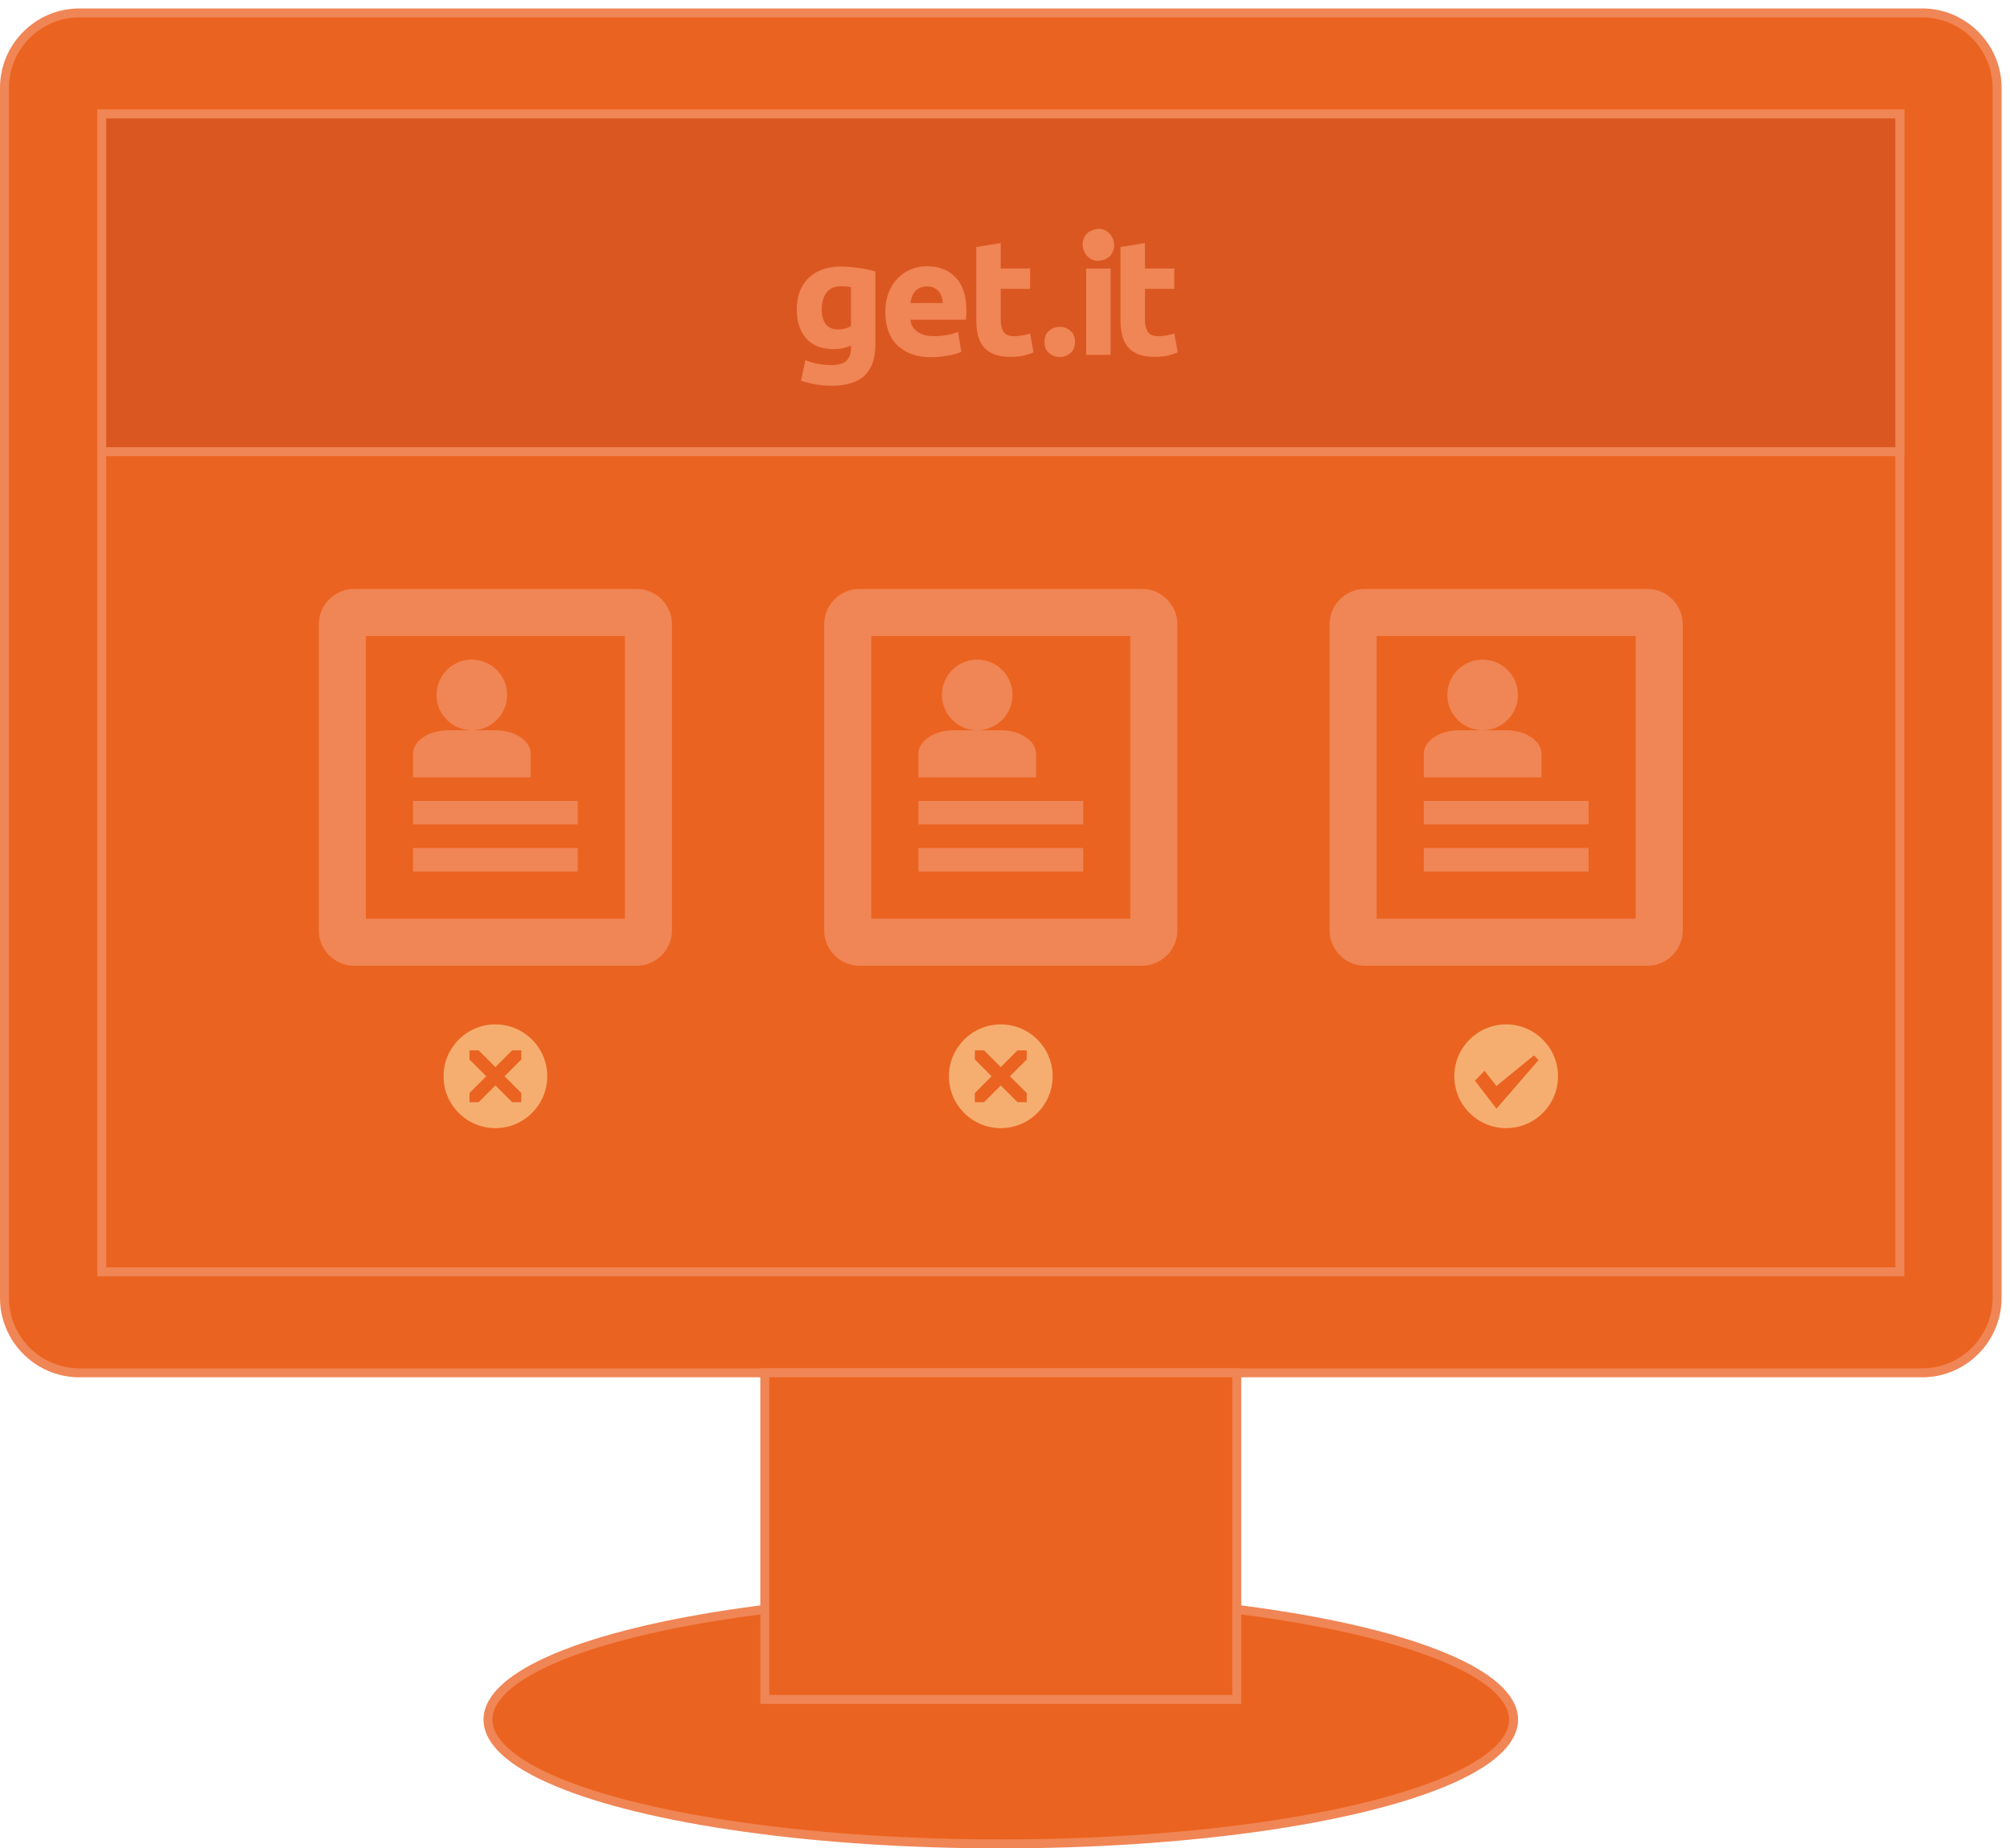 <svg xmlns:inkscape="http://www.inkscape.org/namespaces/inkscape" xmlns:sodipodi="http://sodipodi.sourceforge.net/DTD/sodipodi-0.dtd" xmlns="http://www.w3.org/2000/svg" xmlns:svg="http://www.w3.org/2000/svg" id="Layer_1" x="0px" y="0px" width="475.997px" height="437.626px" viewBox="0 0 475.997 437.626" xml:space="preserve" sodipodi:docname="comp_not_proud.svg" inkscape:version="1.1 (c4e8f9e, 2021-05-24)"><defs id="defs149"></defs><path fill-rule="evenodd" clip-rule="evenodd" fill="#EB6320" d="M18.786,3.063h436.426c9.747,0,17.723,7.975,17.723,17.723v286.519  c0,9.748-7.976,17.724-17.723,17.724H18.786c-9.748,0-17.723-7.976-17.723-17.724V20.786C1.063,11.038,9.038,3.063,18.786,3.063z" id="path96"></path><path fill="none" stroke="#F08555" stroke-width="2.126" stroke-miterlimit="22.926" d="M18.786,3.063h436.426  c9.747,0,17.723,7.975,17.723,17.723v286.519c0,9.748-7.976,17.724-17.723,17.724H18.786c-9.748,0-17.723-7.976-17.723-17.724  V20.786C1.063,11.038,9.038,3.063,18.786,3.063z" id="path98"></path><rect x="24.096" y="26.966" fill-rule="evenodd" clip-rule="evenodd" fill="#EB6320" width="425.806" height="274.158" id="rect100"></rect><rect x="24.096" y="26.966" fill="none" stroke="#F08555" stroke-width="2.126" stroke-miterlimit="22.926" width="425.806" height="274.158" id="rect102"></rect><rect x="24.096" y="26.966" fill-rule="evenodd" clip-rule="evenodd" fill="#DB5721" width="425.806" height="79.979" id="rect104"></rect><rect x="24.096" y="26.966" fill="none" stroke="#F08555" stroke-width="2.126" stroke-miterlimit="22.926" width="425.806" height="79.979" id="rect106"></rect><ellipse fill-rule="evenodd" clip-rule="evenodd" fill="#EB6320" cx="236.999" cy="407.15" rx="121.434" ry="29.413" id="ellipse108"></ellipse><ellipse fill="none" stroke="#F08555" stroke-width="2.126" stroke-miterlimit="22.926" cx="236.999" cy="407.15" rx="121.434" ry="29.413" id="ellipse110"></ellipse><rect x="181.114" y="325.029" fill-rule="evenodd" clip-rule="evenodd" fill="#EB6320" width="111.77" height="77.316" id="rect112"></rect><rect x="181.114" y="325.029" fill="none" stroke="#F08555" stroke-width="2.126" stroke-miterlimit="22.926" width="111.77" height="77.316" id="rect114"></rect><path fill="#F08555" d="M270.456,139.436h-66.916c-4.6,0-8.364,3.764-8.364,8.364v72.491c0,4.601,3.764,8.365,8.364,8.365h66.916  c4.601,0,8.364-3.765,8.364-8.365V147.8C278.82,143.2,275.057,139.436,270.456,139.436 M267.668,217.504h-61.339v-66.916h61.339  V217.504z M217.481,189.623h39.034v5.576h-39.034V189.623z M217.481,200.775h39.034v5.577h-39.034V200.775z M223.058,164.529  c0,4.619,3.744,8.364,8.364,8.364c4.62,0,8.364-3.745,8.364-8.364c0-4.621-3.744-8.364-8.364-8.364  C226.802,156.165,223.058,159.909,223.058,164.529z M236.998,172.894h-11.152c-4.601,0-8.364,2.509-8.364,5.577v5.576h27.882v-5.576  C245.363,175.403,241.599,172.894,236.998,172.894z" id="path116"></path><path fill="#F08555" d="M150.774,139.436H83.858c-4.601,0-8.364,3.764-8.364,8.364v72.491c0,4.601,3.764,8.365,8.364,8.365h66.916  c4.601,0,8.364-3.765,8.364-8.365V147.8C159.138,143.2,155.375,139.436,150.774,139.436 M147.986,217.504H86.646v-66.916h61.339  V217.504z M97.799,189.623h39.034v5.576H97.799V189.623z M97.799,200.775h39.034v5.577H97.799V200.775z M103.376,164.529  c0,4.619,3.744,8.364,8.364,8.364c4.619,0,8.364-3.745,8.364-8.364c0-4.621-3.745-8.364-8.364-8.364  C107.12,156.165,103.376,159.909,103.376,164.529z M117.316,172.894h-11.153c-4.6,0-8.364,2.509-8.364,5.577v5.576h27.882v-5.576  C125.681,175.403,121.917,172.894,117.316,172.894z" id="path118"></path><path fill="#F08555" d="M390.139,139.436h-66.916c-4.6,0-8.364,3.764-8.364,8.364v72.491c0,4.601,3.765,8.365,8.364,8.365h66.916  c4.601,0,8.364-3.765,8.364-8.365V147.8C398.503,143.2,394.739,139.436,390.139,139.436 M387.351,217.504h-61.339v-66.916h61.339  V217.504z M337.164,189.623h39.034v5.576h-39.034V189.623z M337.164,200.775h39.034v5.577h-39.034V200.775z M342.74,164.529  c0,4.619,3.744,8.364,8.364,8.364s8.364-3.745,8.364-8.364c0-4.621-3.744-8.364-8.364-8.364S342.74,159.909,342.74,164.529z   M356.681,172.894h-11.152c-4.601,0-8.364,2.509-8.364,5.577v5.576h27.882v-5.576C365.046,175.403,361.281,172.894,356.681,172.894z  " id="path120"></path><path fill="#F5AE70" d="M236.999,242.541c-6.782,0-12.28,5.498-12.28,12.279c0,6.782,5.498,12.279,12.28,12.279  c6.781,0,12.279-5.497,12.279-12.279C249.278,248.039,243.78,242.541,236.999,242.541 M243.139,250.851l-3.97,3.969l3.97,3.97v2.171  h-2.171l-3.969-3.97l-3.97,3.97h-2.17v-2.172l3.969-3.969l-3.969-3.969v-2.171h2.17l3.97,3.97l3.969-3.97h2.171V250.851z" id="path122"></path><path fill="#F5AE70" d="M117.316,242.541c-6.782,0-12.28,5.498-12.28,12.279c0,6.782,5.498,12.279,12.28,12.279  c6.782,0,12.279-5.497,12.279-12.279C129.596,248.039,124.098,242.541,117.316,242.541 M123.456,250.851l-3.969,3.969l3.969,3.97  v2.171h-2.171l-3.968-3.97l-3.969,3.97h-2.171v-2.172l3.97-3.969l-3.97-3.969v-2.171h2.171l3.969,3.97l3.969-3.97h2.171V250.851z" id="path124"></path><path fill="#F5AE70" d="M356.681,242.541c-6.782,0-12.279,5.498-12.279,12.279c0,6.782,5.497,12.279,12.279,12.279  s12.279-5.497,12.279-12.279C368.96,248.039,363.463,242.541,356.681,242.541 M354.379,262.495l-5.085-6.619l2.254-2.351  l2.832,3.598l8.873-7.242l1.104,1.103L354.379,262.495z" id="path126"></path><path fill="#f08555" d="m 207.315,81.459 c 0,3.344 -0.849,5.827 -2.547,7.447 -1.698,1.62 -4.322,2.43 -7.874,2.43 -1.245,0 -2.489,-0.109 -3.733,-0.33 -1.244,-0.221 -2.397,-0.512 -3.461,-0.875 l 1.012,-4.861 c 0.907,0.363 1.86,0.648 2.858,0.855 0.998,0.208 2.132,0.311 3.402,0.311 1.659,0 2.832,-0.363 3.519,-1.088 0.687,-0.726 1.03,-1.659 1.03,-2.799 V 81.81 c -0.622,0.285 -1.264,0.5 -1.925,0.642 -0.661,0.143 -1.38,0.214 -2.158,0.214 -2.825,0 -4.99,-0.836 -6.494,-2.508 -1.504,-1.672 -2.255,-4.011 -2.255,-7.019 0,-1.503 0.233,-2.871 0.7,-4.102 0.467,-1.231 1.147,-2.288 2.042,-3.169 0.894,-0.882 1.989,-1.562 3.285,-2.042 1.296,-0.479 2.761,-0.719 4.394,-0.719 0.7,0 1.419,0.033 2.158,0.098 0.738,0.064 1.471,0.149 2.197,0.252 0.726,0.104 1.419,0.227 2.081,0.369 0.661,0.143 1.251,0.292 1.769,0.447 z M 194.6,73.138 c 0,3.24 1.31,4.861 3.928,4.861 0.596,0 1.154,-0.079 1.672,-0.233 0.518,-0.156 0.959,-0.337 1.322,-0.545 v -9.254 c -0.285,-0.052 -0.622,-0.098 -1.011,-0.136 -0.389,-0.038 -0.843,-0.059 -1.361,-0.059 -1.529,0 -2.669,0.506 -3.421,1.517 -0.752,1.011 -1.129,2.294 -1.129,3.849 z" id="path128"></path><path fill="#f08555" d="m 223.258,71.738 c -0.025,-0.492 -0.109,-0.972 -0.253,-1.438 -0.142,-0.467 -0.362,-0.882 -0.66,-1.245 -0.299,-0.363 -0.675,-0.661 -1.128,-0.894 -0.453,-0.233 -1.018,-0.35 -1.691,-0.35 -0.648,0 -1.205,0.11 -1.672,0.331 -0.467,0.221 -0.856,0.512 -1.167,0.875 -0.311,0.363 -0.551,0.784 -0.72,1.264 -0.167,0.479 -0.291,0.966 -0.369,1.458 h 7.66 z m -13.61,2.217 c 0,-1.814 0.279,-3.402 0.836,-4.763 0.558,-1.361 1.29,-2.495 2.197,-3.403 0.907,-0.907 1.951,-1.594 3.13,-2.061 1.179,-0.467 2.391,-0.7 3.635,-0.7 2.903,0 5.197,0.888 6.883,2.664 1.685,1.776 2.527,4.388 2.527,7.835 0,0.337 -0.014,0.707 -0.039,1.108 -0.026,0.402 -0.052,0.758 -0.078,1.069 h -13.143 c 0.13,1.193 0.688,2.139 1.672,2.839 0.985,0.7 2.308,1.05 3.967,1.05 1.063,0 2.106,-0.097 3.13,-0.292 1.024,-0.194 1.86,-0.434 2.508,-0.719 l 0.778,4.705 c -0.312,0.156 -0.727,0.312 -1.245,0.467 -0.518,0.155 -1.095,0.292 -1.729,0.408 -0.636,0.117 -1.316,0.214 -2.042,0.292 -0.726,0.078 -1.451,0.117 -2.178,0.117 -1.84,0 -3.441,-0.272 -4.802,-0.816 -1.361,-0.544 -2.489,-1.29 -3.383,-2.236 -0.895,-0.946 -1.556,-2.067 -1.983,-3.364 -0.426,-1.297 -0.641,-2.697 -0.641,-4.2 z" id="path130"></path><path fill="#f08555" d="m 265.344,58.479 5.794,-0.933 v 6.027 h 6.96 v 4.821 h -6.96 v 7.194 c 0,1.218 0.214,2.19 0.642,2.916 0.428,0.726 1.289,1.089 2.586,1.089 0.622,0 1.264,-0.058 1.925,-0.175 0.66,-0.117 1.264,-0.279 1.808,-0.486 l 0.816,4.51 c -0.699,0.285 -1.478,0.531 -2.333,0.739 -0.855,0.208 -1.905,0.311 -3.149,0.311 -1.581,0 -2.891,-0.214 -3.928,-0.642 -1.036,-0.428 -1.866,-1.024 -2.488,-1.789 -0.622,-0.765 -1.057,-1.691 -1.303,-2.78 -0.246,-1.089 -0.369,-2.294 -0.369,-3.616 V 58.479 Z" id="path132"></path><path fill="#f08555" d="m 259.082,54.368 c -1.107,0.316 -1.876,0.923 -2.306,1.821 -0.43,0.897 -0.505,1.832 -0.228,2.804 0.278,0.972 0.837,1.725 1.677,2.259 0.839,0.534 1.813,0.643 2.92,0.326 1.107,-0.317 1.876,-0.924 2.306,-1.821 0.43,-0.897 0.506,-1.832 0.228,-2.804 -0.278,-0.972 -0.837,-1.726 -1.677,-2.26 -0.839,-0.534 -1.813,-0.642 -2.92,-0.325" id="path134"></path><rect x="257.217" y="63.573" fill="#f08555" width="5.794" height="20.453" id="rect136"></rect><path fill="#f08555" d="m 254.574,80.954 c 0,1.167 -0.369,2.055 -1.108,2.664 -0.738,0.609 -1.574,0.914 -2.508,0.914 -0.933,0 -1.769,-0.305 -2.508,-0.914 -0.739,-0.609 -1.108,-1.498 -1.108,-2.664 0,-1.166 0.369,-2.054 1.108,-2.663 0.739,-0.61 1.575,-0.914 2.508,-0.914 0.934,0 1.77,0.304 2.508,0.914 0.739,0.608 1.108,1.497 1.108,2.663" id="path138"></path><path fill="#f08555" d="m 231.19,58.479 5.794,-0.933 v 6.027 h 6.96 v 4.821 h -6.96 v 7.194 c 0,1.218 0.214,2.19 0.642,2.916 0.428,0.726 1.29,1.089 2.586,1.089 0.622,0 1.264,-0.058 1.925,-0.175 0.661,-0.117 1.264,-0.279 1.808,-0.486 l 0.816,4.51 c -0.699,0.285 -1.478,0.531 -2.333,0.739 -0.855,0.208 -1.905,0.311 -3.149,0.311 -1.581,0 -2.89,-0.214 -3.927,-0.642 -1.037,-0.428 -1.866,-1.024 -2.489,-1.789 -0.622,-0.765 -1.056,-1.691 -1.302,-2.78 -0.247,-1.089 -0.37,-2.294 -0.37,-3.616 V 58.479 Z" id="path140"></path></svg>